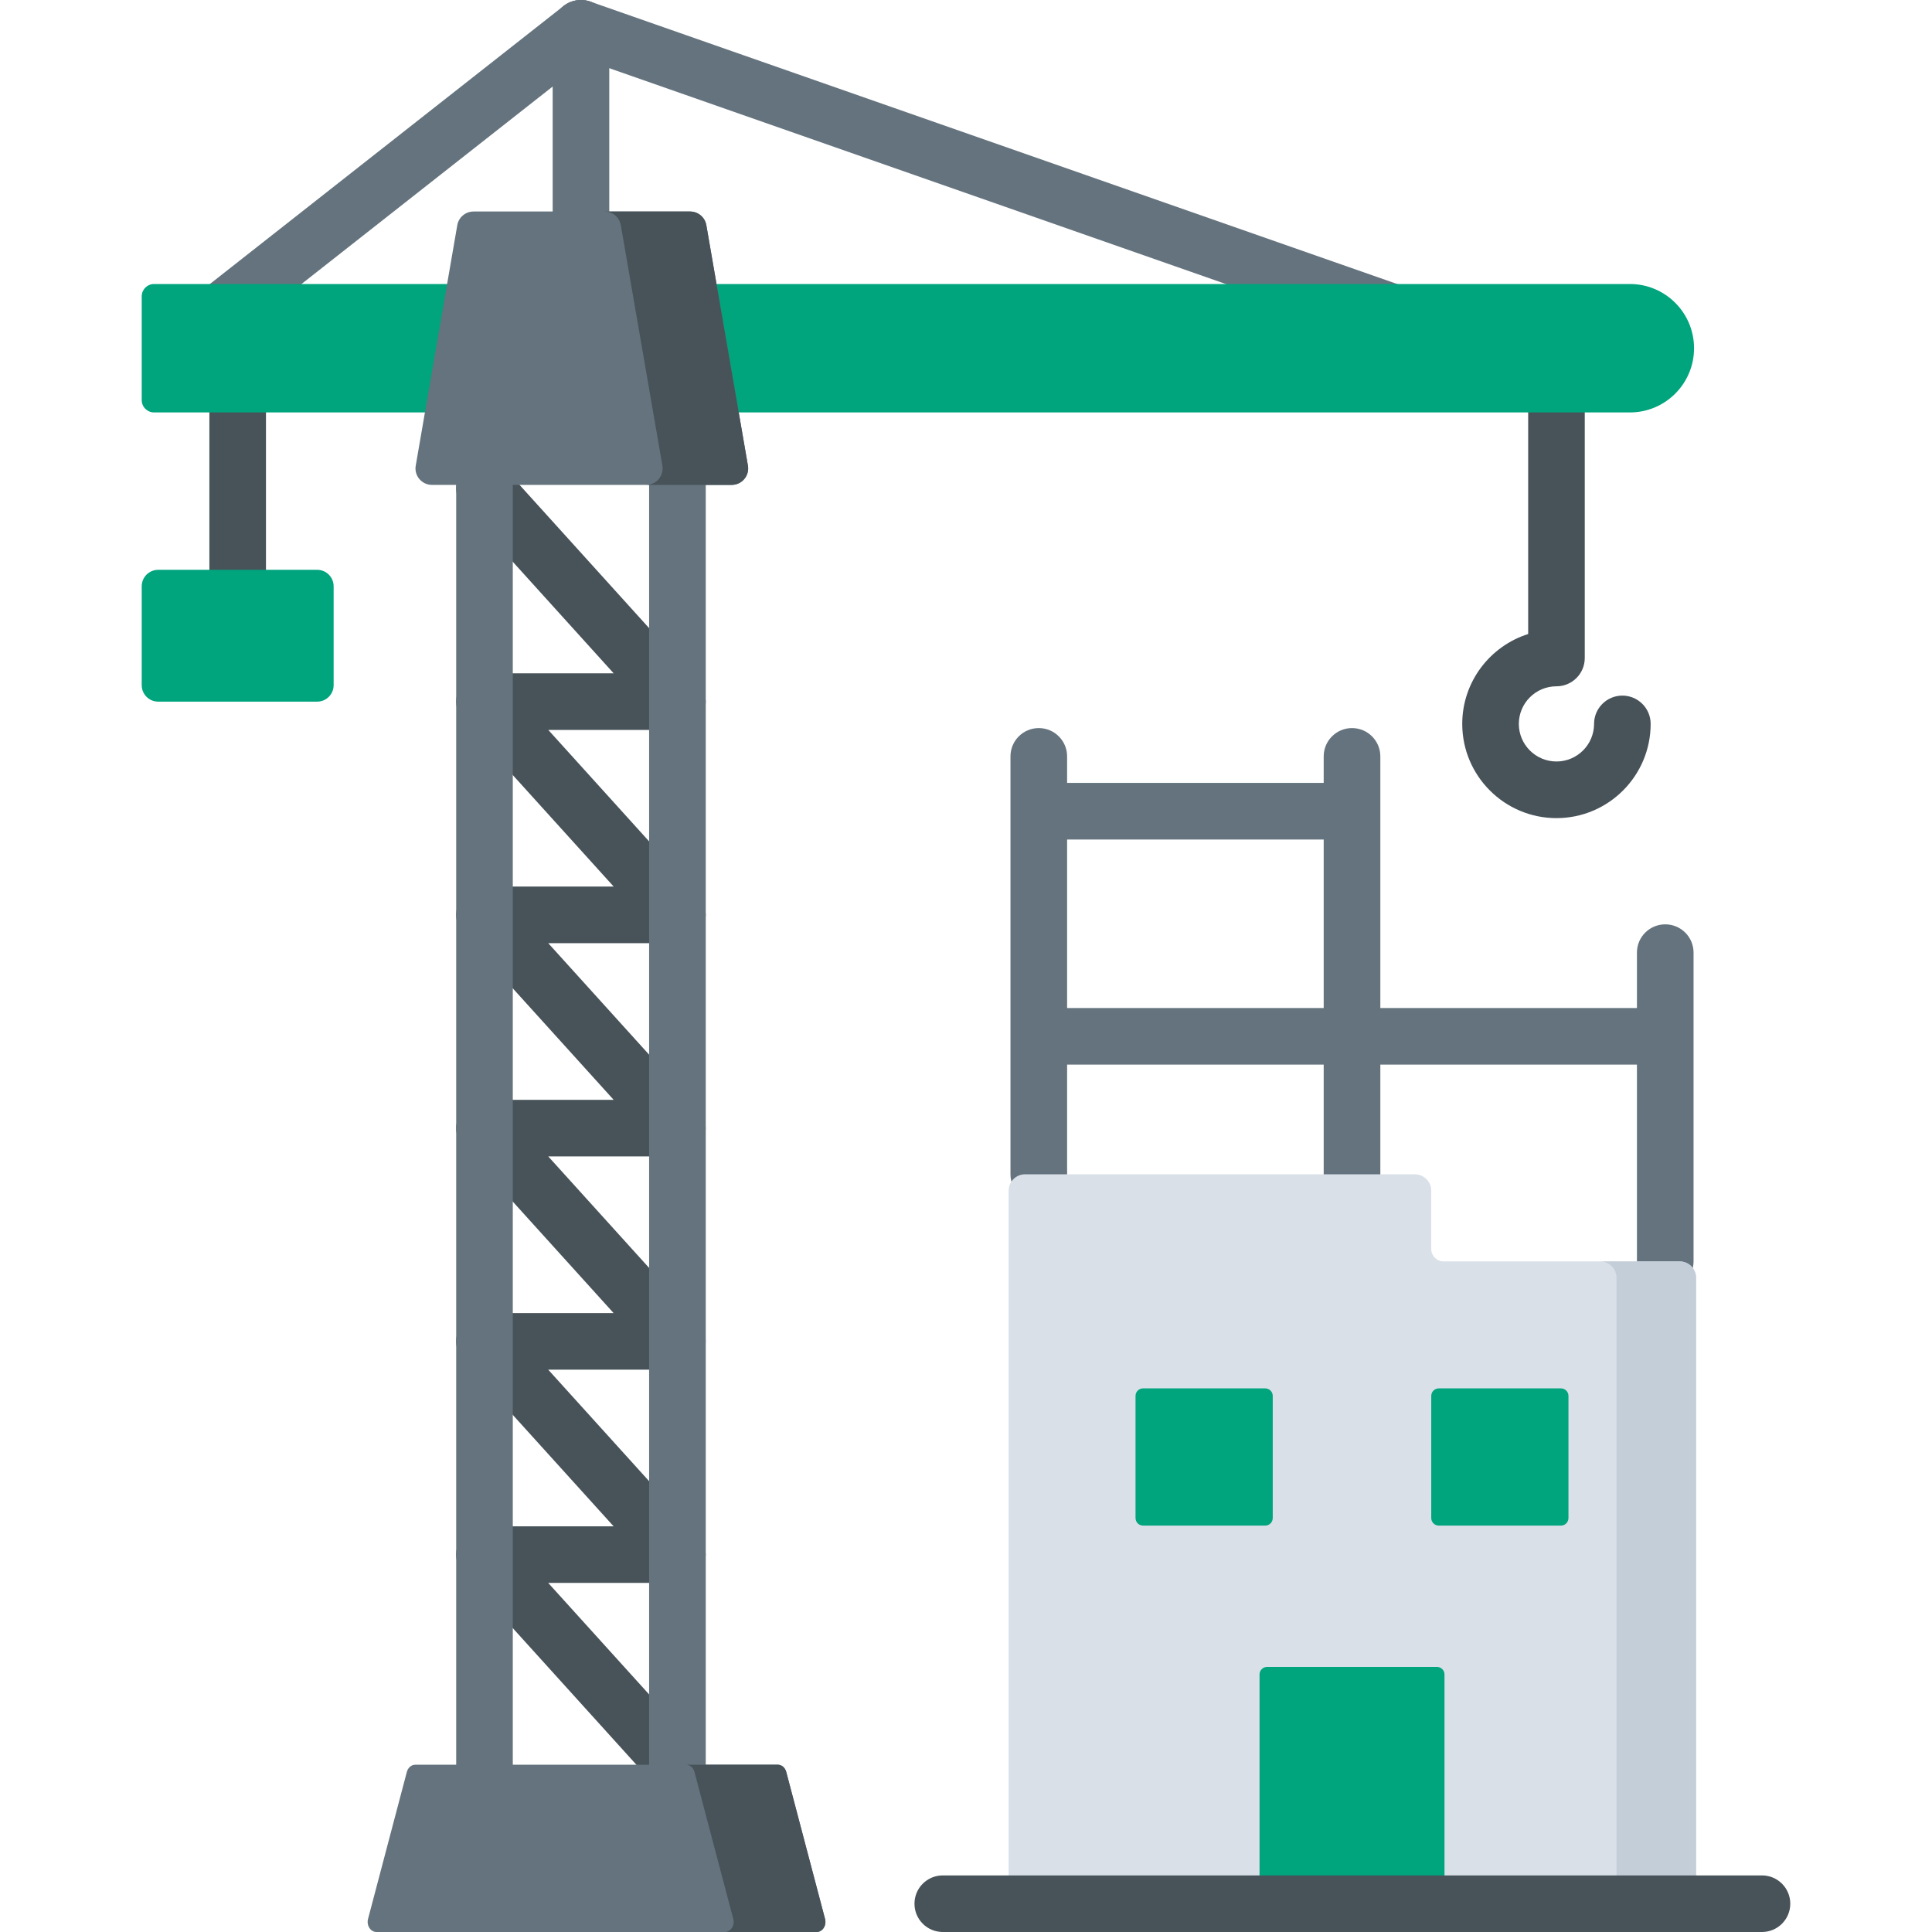 <svg width="48" height="48" viewBox="0 0 48 48" fill="none" xmlns="http://www.w3.org/2000/svg">
<g id="building (3) 1" clip-path="url(#clip0_218_3351)">
<g id="Group">
<path id="Vector" d="M16.831 23.433C16.853 23.433 16.876 23.431 16.898 23.429C16.907 23.428 16.915 23.427 16.923 23.426C16.937 23.424 16.951 23.422 16.964 23.419C16.974 23.418 16.984 23.415 16.993 23.413C17.005 23.41 17.017 23.407 17.029 23.404C17.039 23.401 17.049 23.398 17.058 23.394C17.07 23.39 17.081 23.386 17.092 23.382C17.102 23.378 17.111 23.374 17.12 23.37C17.131 23.365 17.142 23.36 17.153 23.354C17.162 23.349 17.171 23.344 17.18 23.339C17.19 23.333 17.2 23.327 17.21 23.321C17.219 23.315 17.228 23.309 17.236 23.303C17.246 23.296 17.255 23.29 17.264 23.282C17.273 23.276 17.281 23.268 17.29 23.261C17.294 23.258 17.298 23.255 17.302 23.251C17.307 23.247 17.31 23.243 17.314 23.239C17.323 23.23 17.332 23.222 17.34 23.213C17.348 23.205 17.356 23.196 17.363 23.188C17.371 23.179 17.378 23.17 17.384 23.162C17.392 23.152 17.399 23.142 17.406 23.133C17.412 23.124 17.418 23.115 17.424 23.106C17.43 23.096 17.437 23.085 17.443 23.075C17.448 23.065 17.453 23.056 17.458 23.046C17.463 23.035 17.468 23.025 17.473 23.014C17.478 23.004 17.482 22.993 17.486 22.983C17.49 22.972 17.494 22.962 17.497 22.951C17.501 22.94 17.504 22.929 17.508 22.917C17.511 22.907 17.513 22.896 17.516 22.885C17.518 22.874 17.521 22.862 17.523 22.851C17.524 22.839 17.526 22.828 17.528 22.817C17.529 22.806 17.53 22.795 17.531 22.784C17.532 22.771 17.533 22.758 17.533 22.746C17.533 22.74 17.534 22.735 17.534 22.729C17.534 22.724 17.533 22.72 17.533 22.715C17.533 22.701 17.532 22.689 17.531 22.675C17.53 22.665 17.529 22.654 17.528 22.644C17.527 22.632 17.525 22.62 17.523 22.608C17.521 22.597 17.519 22.586 17.516 22.576C17.514 22.564 17.511 22.553 17.508 22.541C17.505 22.531 17.502 22.52 17.498 22.509C17.494 22.498 17.49 22.488 17.486 22.477C17.482 22.466 17.478 22.456 17.474 22.445C17.469 22.435 17.464 22.425 17.459 22.414C17.453 22.404 17.448 22.394 17.442 22.384C17.437 22.374 17.431 22.364 17.425 22.355C17.419 22.345 17.412 22.335 17.405 22.325C17.399 22.316 17.392 22.308 17.386 22.299C17.378 22.289 17.37 22.279 17.361 22.269C17.358 22.265 17.355 22.261 17.352 22.258L13.622 18.135H16.831C16.853 18.135 16.876 18.133 16.898 18.131C16.907 18.13 16.915 18.129 16.923 18.128C16.937 18.126 16.951 18.124 16.964 18.121C16.974 18.12 16.984 18.117 16.993 18.115C17.005 18.112 17.017 18.109 17.029 18.106C17.039 18.103 17.049 18.099 17.058 18.096C17.07 18.092 17.081 18.088 17.092 18.084C17.102 18.08 17.111 18.076 17.12 18.072C17.131 18.067 17.142 18.061 17.152 18.056C17.162 18.051 17.171 18.046 17.18 18.041C17.19 18.035 17.2 18.029 17.21 18.023C17.219 18.017 17.228 18.011 17.237 18.005C17.246 17.998 17.255 17.992 17.263 17.985C17.273 17.978 17.282 17.97 17.291 17.962C17.294 17.959 17.299 17.956 17.302 17.953C17.306 17.949 17.31 17.945 17.314 17.942C17.323 17.933 17.332 17.923 17.341 17.914C17.349 17.906 17.356 17.898 17.363 17.89C17.371 17.881 17.378 17.872 17.385 17.863C17.392 17.854 17.399 17.844 17.406 17.835C17.412 17.826 17.418 17.817 17.424 17.807C17.431 17.797 17.437 17.787 17.443 17.777C17.448 17.767 17.453 17.757 17.458 17.747C17.463 17.737 17.468 17.727 17.473 17.717C17.478 17.706 17.482 17.695 17.486 17.684C17.49 17.674 17.494 17.664 17.497 17.654C17.501 17.642 17.505 17.63 17.508 17.619C17.511 17.608 17.514 17.598 17.516 17.587C17.518 17.576 17.521 17.564 17.523 17.552C17.525 17.541 17.526 17.53 17.528 17.519C17.529 17.508 17.53 17.497 17.531 17.485C17.532 17.473 17.533 17.46 17.533 17.448C17.533 17.442 17.534 17.437 17.534 17.431C17.534 17.426 17.533 17.421 17.533 17.416C17.533 17.403 17.532 17.39 17.531 17.378C17.53 17.367 17.529 17.356 17.528 17.346C17.527 17.334 17.525 17.322 17.523 17.31C17.521 17.299 17.519 17.288 17.516 17.277C17.514 17.266 17.511 17.255 17.508 17.244C17.505 17.233 17.502 17.222 17.498 17.211C17.494 17.2 17.49 17.189 17.486 17.179C17.482 17.168 17.478 17.157 17.473 17.147C17.469 17.137 17.464 17.126 17.459 17.116C17.453 17.106 17.448 17.095 17.442 17.085C17.437 17.076 17.431 17.066 17.425 17.057C17.419 17.047 17.412 17.037 17.405 17.026C17.399 17.018 17.393 17.01 17.386 17.001C17.378 16.991 17.37 16.981 17.361 16.971C17.358 16.967 17.355 16.963 17.352 16.96L12.559 11.661C12.298 11.373 11.853 11.351 11.566 11.611C11.277 11.872 11.255 12.316 11.516 12.604L15.246 16.728H12.037C12.032 16.728 12.027 16.729 12.022 16.729C12.009 16.729 11.996 16.73 11.984 16.731C11.973 16.732 11.962 16.733 11.952 16.734C11.94 16.735 11.928 16.737 11.916 16.739C11.905 16.741 11.894 16.743 11.883 16.746C11.872 16.748 11.861 16.751 11.849 16.755C11.838 16.758 11.828 16.761 11.817 16.764C11.806 16.768 11.795 16.772 11.784 16.776C11.774 16.78 11.763 16.784 11.753 16.789C11.742 16.793 11.732 16.798 11.722 16.804C11.712 16.809 11.701 16.814 11.691 16.82C11.682 16.825 11.672 16.831 11.663 16.837C11.652 16.843 11.642 16.85 11.633 16.857C11.624 16.863 11.615 16.87 11.607 16.876C11.597 16.884 11.587 16.892 11.577 16.9C11.573 16.904 11.569 16.907 11.565 16.91C11.561 16.914 11.558 16.918 11.553 16.922C11.545 16.93 11.536 16.939 11.527 16.948C11.519 16.956 11.512 16.965 11.504 16.973C11.497 16.982 11.49 16.991 11.483 16.999C11.476 17.009 11.469 17.019 11.462 17.028C11.456 17.037 11.45 17.046 11.444 17.055C11.438 17.065 11.431 17.076 11.425 17.086C11.42 17.096 11.415 17.105 11.41 17.115C11.405 17.125 11.399 17.136 11.395 17.147C11.39 17.157 11.386 17.168 11.382 17.178C11.378 17.189 11.374 17.199 11.37 17.21C11.367 17.221 11.363 17.232 11.36 17.244C11.357 17.254 11.354 17.265 11.352 17.276C11.349 17.287 11.347 17.299 11.345 17.31C11.343 17.322 11.341 17.333 11.34 17.344C11.339 17.355 11.338 17.366 11.337 17.377C11.336 17.39 11.335 17.403 11.335 17.415C11.335 17.421 11.334 17.426 11.334 17.431C11.334 17.436 11.335 17.441 11.335 17.446C11.335 17.459 11.336 17.472 11.337 17.485C11.338 17.496 11.338 17.506 11.34 17.517C11.341 17.529 11.343 17.541 11.345 17.553C11.347 17.564 11.349 17.575 11.351 17.585C11.354 17.597 11.357 17.608 11.36 17.619C11.363 17.63 11.366 17.641 11.37 17.652C11.373 17.663 11.377 17.674 11.382 17.684C11.386 17.695 11.39 17.705 11.394 17.716C11.399 17.726 11.404 17.736 11.409 17.747C11.414 17.757 11.42 17.767 11.425 17.777C11.431 17.787 11.437 17.797 11.443 17.806C11.449 17.816 11.456 17.826 11.463 17.836C11.469 17.845 11.475 17.853 11.482 17.862C11.49 17.872 11.498 17.882 11.506 17.892C11.509 17.896 11.512 17.9 11.516 17.903L15.246 22.026H12.037C12.032 22.026 12.027 22.027 12.022 22.027C12.009 22.027 11.996 22.028 11.983 22.029C11.972 22.03 11.962 22.031 11.952 22.032C11.94 22.034 11.927 22.035 11.915 22.038C11.904 22.04 11.894 22.041 11.883 22.044C11.872 22.046 11.86 22.049 11.849 22.053C11.838 22.056 11.827 22.059 11.817 22.062C11.806 22.066 11.795 22.07 11.784 22.074C11.773 22.078 11.763 22.082 11.753 22.087C11.742 22.091 11.732 22.097 11.721 22.102C11.711 22.107 11.701 22.112 11.691 22.118C11.681 22.123 11.672 22.129 11.662 22.135C11.652 22.142 11.642 22.148 11.632 22.155C11.623 22.161 11.615 22.168 11.606 22.174C11.596 22.182 11.587 22.19 11.577 22.198C11.573 22.202 11.569 22.205 11.565 22.208C11.561 22.212 11.557 22.216 11.553 22.22C11.544 22.229 11.536 22.237 11.527 22.246C11.519 22.255 11.511 22.263 11.504 22.271C11.497 22.28 11.49 22.289 11.483 22.297C11.476 22.307 11.468 22.317 11.461 22.326C11.455 22.335 11.45 22.344 11.444 22.353C11.437 22.363 11.431 22.374 11.425 22.384C11.419 22.394 11.415 22.403 11.41 22.413C11.404 22.423 11.399 22.434 11.394 22.445C11.39 22.455 11.386 22.466 11.382 22.476C11.377 22.487 11.374 22.497 11.37 22.508C11.366 22.519 11.363 22.53 11.36 22.542C11.357 22.552 11.354 22.563 11.352 22.574C11.349 22.585 11.347 22.597 11.345 22.608C11.343 22.62 11.341 22.631 11.34 22.642C11.338 22.653 11.337 22.664 11.336 22.675C11.336 22.688 11.335 22.701 11.335 22.713C11.335 22.719 11.334 22.724 11.334 22.73C11.334 22.735 11.334 22.739 11.335 22.744C11.335 22.758 11.335 22.77 11.336 22.783C11.337 22.794 11.338 22.804 11.339 22.815C11.341 22.827 11.343 22.839 11.345 22.851C11.347 22.862 11.349 22.873 11.351 22.883C11.354 22.895 11.357 22.906 11.36 22.918C11.363 22.928 11.366 22.939 11.369 22.95C11.373 22.961 11.377 22.972 11.381 22.983C11.385 22.993 11.389 23.003 11.394 23.014C11.399 23.024 11.404 23.035 11.409 23.045C11.414 23.055 11.419 23.065 11.425 23.076C11.43 23.085 11.436 23.095 11.442 23.104C11.449 23.114 11.455 23.125 11.462 23.134C11.468 23.143 11.475 23.151 11.481 23.16C11.489 23.17 11.498 23.18 11.506 23.19C11.509 23.194 11.512 23.198 11.515 23.201L15.246 27.325H12.037C12.032 27.325 12.027 27.325 12.022 27.325C12.009 27.326 11.996 27.326 11.983 27.327C11.972 27.328 11.962 27.329 11.951 27.33C11.939 27.332 11.927 27.334 11.915 27.336C11.904 27.337 11.893 27.34 11.883 27.342C11.871 27.344 11.86 27.348 11.849 27.351C11.838 27.354 11.827 27.357 11.816 27.36C11.805 27.364 11.795 27.368 11.784 27.372C11.773 27.376 11.763 27.38 11.752 27.385C11.742 27.39 11.732 27.395 11.721 27.4C11.711 27.405 11.701 27.41 11.691 27.416C11.681 27.421 11.672 27.427 11.662 27.433C11.652 27.44 11.642 27.446 11.632 27.453C11.623 27.459 11.615 27.466 11.606 27.473C11.596 27.48 11.586 27.488 11.577 27.497C11.573 27.5 11.569 27.503 11.565 27.506C11.561 27.51 11.557 27.514 11.553 27.518C11.544 27.527 11.535 27.535 11.527 27.544C11.519 27.553 11.511 27.561 11.504 27.57C11.497 27.578 11.49 27.587 11.483 27.596C11.475 27.605 11.468 27.615 11.461 27.625C11.455 27.633 11.449 27.642 11.444 27.651C11.437 27.661 11.431 27.672 11.425 27.682C11.419 27.692 11.414 27.701 11.409 27.711C11.404 27.722 11.399 27.732 11.394 27.743C11.39 27.753 11.385 27.764 11.381 27.775C11.377 27.785 11.373 27.795 11.37 27.806C11.366 27.817 11.363 27.829 11.36 27.84C11.357 27.851 11.354 27.861 11.351 27.872C11.349 27.883 11.347 27.895 11.345 27.907C11.343 27.918 11.341 27.929 11.339 27.941C11.338 27.951 11.337 27.962 11.336 27.974C11.335 27.986 11.335 27.999 11.334 28.012C11.334 28.017 11.334 28.022 11.334 28.028C11.334 28.033 11.334 28.038 11.334 28.043C11.335 28.056 11.335 28.069 11.336 28.082C11.337 28.092 11.338 28.103 11.339 28.113C11.341 28.125 11.343 28.137 11.345 28.149C11.347 28.16 11.348 28.171 11.351 28.182C11.353 28.193 11.357 28.205 11.36 28.216C11.363 28.227 11.366 28.238 11.369 28.248C11.373 28.259 11.377 28.27 11.381 28.281C11.385 28.291 11.389 28.302 11.394 28.312C11.398 28.323 11.404 28.333 11.409 28.343C11.414 28.354 11.419 28.364 11.425 28.374C11.43 28.383 11.436 28.393 11.442 28.403C11.449 28.413 11.455 28.423 11.462 28.432C11.468 28.441 11.475 28.45 11.482 28.459C11.489 28.468 11.497 28.478 11.505 28.488C11.509 28.492 11.512 28.496 11.515 28.5L15.245 32.623H12.037C12.031 32.623 12.027 32.623 12.022 32.623C12.009 32.624 11.995 32.624 11.982 32.625C11.972 32.626 11.962 32.627 11.951 32.628C11.939 32.63 11.927 32.632 11.915 32.634C11.904 32.636 11.893 32.638 11.883 32.64C11.871 32.643 11.86 32.646 11.848 32.649C11.837 32.652 11.827 32.655 11.816 32.658C11.805 32.662 11.794 32.666 11.783 32.67C11.773 32.674 11.762 32.678 11.752 32.683C11.742 32.688 11.731 32.693 11.721 32.698C11.711 32.703 11.701 32.708 11.691 32.714C11.681 32.719 11.671 32.725 11.662 32.731C11.652 32.738 11.642 32.744 11.632 32.751C11.623 32.758 11.614 32.764 11.606 32.771C11.596 32.779 11.586 32.786 11.576 32.795C11.573 32.798 11.569 32.801 11.565 32.804C11.56 32.808 11.557 32.812 11.553 32.816C11.544 32.825 11.535 32.833 11.527 32.842C11.519 32.851 11.511 32.859 11.504 32.868C11.496 32.876 11.489 32.885 11.482 32.894C11.475 32.903 11.468 32.913 11.461 32.923C11.455 32.931 11.449 32.94 11.443 32.949C11.437 32.959 11.43 32.97 11.424 32.98C11.419 32.99 11.414 32.999 11.409 33.009C11.404 33.02 11.399 33.03 11.394 33.041C11.389 33.051 11.385 33.062 11.381 33.073C11.377 33.083 11.373 33.093 11.37 33.104C11.366 33.115 11.363 33.127 11.359 33.138C11.357 33.149 11.354 33.159 11.351 33.17C11.349 33.181 11.347 33.193 11.345 33.204C11.342 33.216 11.341 33.227 11.339 33.239C11.338 33.249 11.337 33.26 11.336 33.271C11.335 33.284 11.335 33.297 11.334 33.31C11.334 33.315 11.333 33.32 11.333 33.326C11.333 33.331 11.334 33.336 11.334 33.341C11.334 33.354 11.335 33.367 11.336 33.38C11.337 33.39 11.338 33.401 11.339 33.411C11.34 33.423 11.342 33.435 11.344 33.447C11.346 33.458 11.348 33.469 11.351 33.48C11.353 33.491 11.356 33.502 11.359 33.514C11.362 33.525 11.365 33.535 11.369 33.546C11.373 33.557 11.377 33.568 11.381 33.579C11.385 33.589 11.389 33.6 11.393 33.61C11.398 33.62 11.403 33.631 11.408 33.641C11.414 33.651 11.419 33.662 11.425 33.672C11.43 33.681 11.436 33.691 11.442 33.7C11.448 33.711 11.455 33.721 11.462 33.73C11.468 33.739 11.474 33.748 11.481 33.756C11.489 33.766 11.497 33.776 11.505 33.786C11.509 33.79 11.511 33.794 11.515 33.798L15.245 37.921H12.036C12.031 37.921 12.027 37.921 12.022 37.921C12.008 37.922 11.995 37.922 11.982 37.923C11.972 37.924 11.961 37.925 11.951 37.926C11.939 37.928 11.927 37.93 11.914 37.932C11.904 37.934 11.893 37.936 11.883 37.938C11.871 37.941 11.859 37.944 11.848 37.947C11.837 37.95 11.827 37.953 11.816 37.956C11.805 37.96 11.794 37.964 11.783 37.968C11.773 37.972 11.762 37.977 11.752 37.981C11.742 37.986 11.731 37.991 11.721 37.996C11.711 38.001 11.701 38.006 11.691 38.012C11.681 38.017 11.671 38.023 11.662 38.029C11.652 38.036 11.642 38.042 11.632 38.049C11.623 38.055 11.614 38.062 11.606 38.069C11.596 38.076 11.586 38.084 11.576 38.093C11.573 38.096 11.569 38.099 11.565 38.102C11.56 38.106 11.557 38.11 11.553 38.114C11.544 38.123 11.535 38.131 11.527 38.14C11.519 38.149 11.511 38.157 11.504 38.166C11.496 38.174 11.489 38.183 11.483 38.191C11.475 38.201 11.468 38.211 11.461 38.221C11.455 38.229 11.449 38.238 11.444 38.247C11.437 38.257 11.43 38.268 11.424 38.278C11.419 38.288 11.414 38.297 11.409 38.307C11.404 38.317 11.399 38.328 11.394 38.339C11.389 38.349 11.385 38.36 11.381 38.37C11.377 38.381 11.373 38.391 11.37 38.402C11.366 38.413 11.363 38.424 11.36 38.436C11.357 38.446 11.354 38.457 11.351 38.468C11.349 38.479 11.347 38.491 11.345 38.502C11.342 38.514 11.341 38.525 11.339 38.536C11.338 38.547 11.337 38.558 11.336 38.569C11.335 38.582 11.335 38.595 11.334 38.607C11.334 38.613 11.333 38.618 11.333 38.624C11.333 38.629 11.334 38.633 11.334 38.638C11.334 38.651 11.335 38.664 11.336 38.677C11.337 38.688 11.338 38.698 11.339 38.709C11.34 38.721 11.342 38.733 11.344 38.745C11.346 38.756 11.348 38.767 11.351 38.778C11.353 38.789 11.356 38.8 11.359 38.812C11.362 38.822 11.365 38.833 11.369 38.844C11.373 38.855 11.377 38.866 11.381 38.877C11.385 38.887 11.389 38.898 11.393 38.908C11.398 38.918 11.403 38.929 11.408 38.939C11.414 38.949 11.419 38.959 11.425 38.969C11.43 38.979 11.436 38.989 11.442 38.998C11.448 39.008 11.455 39.018 11.462 39.028C11.468 39.037 11.474 39.045 11.481 39.054C11.489 39.064 11.497 39.074 11.505 39.084C11.509 39.088 11.511 39.092 11.515 39.096L16.308 44.394C16.447 44.547 16.638 44.625 16.83 44.625C16.998 44.625 17.167 44.565 17.302 44.443C17.589 44.183 17.612 43.738 17.351 43.45L13.62 39.327H16.83C16.852 39.327 16.875 39.326 16.897 39.324C16.906 39.323 16.914 39.321 16.922 39.32C16.936 39.318 16.95 39.316 16.963 39.314C16.973 39.312 16.982 39.309 16.992 39.307C17.004 39.304 17.016 39.301 17.028 39.298C17.038 39.295 17.047 39.292 17.057 39.288C17.069 39.285 17.08 39.281 17.091 39.276C17.101 39.272 17.11 39.268 17.119 39.264C17.13 39.259 17.141 39.254 17.152 39.248C17.161 39.244 17.17 39.239 17.179 39.234C17.189 39.228 17.199 39.222 17.209 39.215C17.218 39.209 17.227 39.203 17.235 39.197C17.245 39.191 17.254 39.184 17.263 39.177C17.272 39.17 17.28 39.163 17.289 39.156C17.293 39.152 17.297 39.149 17.301 39.145C17.305 39.141 17.309 39.137 17.313 39.133C17.322 39.125 17.331 39.116 17.339 39.107C17.347 39.099 17.355 39.09 17.362 39.082C17.369 39.073 17.377 39.065 17.383 39.056C17.391 39.046 17.398 39.037 17.405 39.027C17.411 39.018 17.417 39.009 17.423 39C17.429 38.99 17.436 38.98 17.442 38.969C17.447 38.96 17.452 38.95 17.457 38.94C17.462 38.93 17.467 38.919 17.472 38.909C17.477 38.898 17.481 38.888 17.485 38.877C17.489 38.866 17.493 38.856 17.496 38.846C17.5 38.834 17.503 38.823 17.506 38.811C17.509 38.801 17.512 38.79 17.515 38.78C17.517 38.768 17.519 38.757 17.521 38.745C17.523 38.734 17.525 38.722 17.527 38.711C17.528 38.7 17.529 38.689 17.53 38.678C17.531 38.665 17.531 38.653 17.532 38.64C17.532 38.634 17.533 38.629 17.533 38.624C17.533 38.619 17.532 38.614 17.532 38.609C17.532 38.596 17.531 38.583 17.53 38.57C17.529 38.559 17.528 38.549 17.527 38.538C17.526 38.526 17.524 38.514 17.521 38.502C17.52 38.491 17.518 38.481 17.515 38.47C17.513 38.458 17.51 38.447 17.506 38.436C17.503 38.425 17.5 38.414 17.497 38.404C17.493 38.392 17.489 38.382 17.485 38.371C17.481 38.36 17.477 38.35 17.472 38.34C17.468 38.329 17.463 38.319 17.457 38.309C17.452 38.298 17.447 38.288 17.441 38.278C17.436 38.268 17.43 38.259 17.424 38.249C17.418 38.239 17.411 38.229 17.404 38.219C17.398 38.21 17.391 38.202 17.385 38.194C17.377 38.183 17.369 38.173 17.36 38.163C17.357 38.16 17.354 38.156 17.351 38.152L13.62 34.029H16.83C16.852 34.029 16.875 34.028 16.897 34.026C16.906 34.025 16.914 34.023 16.922 34.022C16.936 34.02 16.95 34.018 16.963 34.016C16.973 34.014 16.982 34.011 16.992 34.009C17.004 34.006 17.016 34.003 17.028 34C17.038 33.997 17.047 33.994 17.057 33.99C17.069 33.986 17.08 33.982 17.091 33.978C17.101 33.974 17.11 33.97 17.119 33.966C17.13 33.961 17.141 33.956 17.152 33.95C17.161 33.946 17.17 33.941 17.179 33.935C17.189 33.93 17.199 33.923 17.209 33.917C17.218 33.911 17.227 33.905 17.235 33.899C17.245 33.893 17.254 33.886 17.263 33.879C17.272 33.872 17.28 33.865 17.289 33.858C17.293 33.854 17.297 33.851 17.301 33.847C17.305 33.843 17.309 33.839 17.313 33.835C17.322 33.827 17.331 33.818 17.339 33.809C17.347 33.801 17.355 33.792 17.362 33.784C17.369 33.775 17.377 33.767 17.383 33.758C17.391 33.748 17.398 33.739 17.405 33.729C17.411 33.72 17.417 33.711 17.423 33.702C17.429 33.692 17.436 33.682 17.442 33.671C17.447 33.662 17.452 33.652 17.457 33.642C17.462 33.632 17.467 33.621 17.472 33.611C17.477 33.6 17.481 33.589 17.485 33.579C17.489 33.568 17.493 33.558 17.496 33.547C17.5 33.536 17.503 33.525 17.506 33.513C17.509 33.503 17.512 33.492 17.515 33.481C17.517 33.47 17.519 33.459 17.521 33.447C17.523 33.436 17.525 33.424 17.527 33.413C17.528 33.402 17.529 33.391 17.53 33.38C17.531 33.367 17.531 33.355 17.532 33.342C17.532 33.336 17.533 33.331 17.533 33.325C17.533 33.321 17.532 33.316 17.532 33.311C17.532 33.298 17.531 33.285 17.53 33.272C17.529 33.261 17.528 33.251 17.527 33.24C17.526 33.228 17.524 33.216 17.521 33.204C17.52 33.193 17.518 33.182 17.515 33.172C17.513 33.16 17.51 33.149 17.506 33.137C17.503 33.127 17.501 33.116 17.497 33.105C17.493 33.094 17.489 33.084 17.485 33.072C17.481 33.062 17.477 33.052 17.473 33.041C17.468 33.031 17.463 33.02 17.457 33.01C17.452 33 17.447 32.99 17.442 32.98C17.436 32.97 17.43 32.96 17.424 32.951C17.418 32.941 17.411 32.931 17.404 32.921C17.398 32.912 17.392 32.904 17.385 32.895C17.377 32.885 17.369 32.875 17.361 32.866C17.358 32.862 17.355 32.858 17.351 32.854L13.621 28.731H16.83C16.852 28.731 16.875 28.73 16.897 28.727C16.906 28.727 16.914 28.725 16.922 28.724C16.936 28.722 16.95 28.72 16.963 28.718C16.973 28.716 16.983 28.713 16.992 28.711C17.004 28.708 17.016 28.705 17.028 28.702C17.038 28.699 17.048 28.696 17.057 28.692C17.069 28.689 17.08 28.684 17.091 28.68C17.101 28.676 17.11 28.672 17.119 28.668C17.13 28.663 17.141 28.658 17.152 28.652C17.161 28.648 17.17 28.642 17.179 28.637C17.189 28.632 17.199 28.625 17.209 28.619C17.218 28.613 17.227 28.607 17.235 28.601C17.245 28.595 17.254 28.588 17.263 28.581C17.272 28.574 17.28 28.567 17.289 28.559C17.293 28.556 17.297 28.553 17.301 28.549C17.306 28.545 17.309 28.541 17.313 28.537C17.322 28.529 17.331 28.52 17.339 28.511C17.347 28.503 17.355 28.494 17.362 28.486C17.37 28.477 17.377 28.468 17.384 28.46C17.391 28.45 17.398 28.441 17.405 28.431C17.411 28.422 17.417 28.413 17.423 28.404C17.429 28.394 17.436 28.384 17.442 28.373C17.447 28.364 17.452 28.354 17.457 28.344C17.462 28.334 17.467 28.323 17.472 28.313C17.477 28.302 17.481 28.291 17.485 28.281C17.489 28.27 17.493 28.26 17.497 28.25C17.5 28.238 17.503 28.227 17.507 28.215C17.509 28.205 17.512 28.194 17.515 28.184C17.517 28.172 17.52 28.161 17.521 28.149C17.523 28.138 17.525 28.126 17.527 28.115C17.528 28.104 17.529 28.093 17.53 28.082C17.531 28.069 17.532 28.057 17.532 28.044C17.532 28.038 17.533 28.033 17.533 28.028C17.533 28.023 17.532 28.018 17.532 28.013C17.532 28 17.531 27.987 17.53 27.974C17.529 27.963 17.528 27.953 17.527 27.942C17.526 27.93 17.524 27.918 17.522 27.906C17.52 27.895 17.518 27.885 17.515 27.874C17.513 27.862 17.51 27.851 17.507 27.84C17.504 27.829 17.501 27.818 17.497 27.808C17.494 27.797 17.489 27.786 17.485 27.775C17.481 27.764 17.477 27.754 17.473 27.744C17.468 27.733 17.463 27.723 17.458 27.712C17.452 27.702 17.447 27.692 17.441 27.682C17.436 27.672 17.43 27.663 17.424 27.653C17.418 27.643 17.411 27.633 17.404 27.623C17.398 27.614 17.392 27.606 17.385 27.598C17.377 27.587 17.369 27.577 17.36 27.567C17.357 27.564 17.354 27.56 17.351 27.556L13.621 23.433H16.831V23.433Z" fill="#475359"/>
<path id="Vector_2" d="M38.67 20.326C37.379 20.326 36.329 19.276 36.329 17.985C36.329 16.939 37.019 16.052 37.967 15.752V10.247C37.967 9.859 38.281 9.544 38.67 9.544C39.058 9.544 39.373 9.859 39.373 10.247V16.348C39.373 16.736 39.058 17.051 38.67 17.051C38.154 17.051 37.735 17.47 37.735 17.985C37.735 18.5 38.154 18.919 38.67 18.919C39.185 18.919 39.604 18.5 39.604 17.985C39.604 17.597 39.919 17.282 40.307 17.282C40.696 17.282 41.01 17.597 41.01 17.985C41.01 19.276 39.96 20.326 38.67 20.326Z" fill="#475359"/>
<g id="Group_2">
<path id="Vector_3" d="M14.434 5.958C14.045 5.958 13.731 5.643 13.731 5.255V0.703C13.731 0.315 14.045 0 14.434 0C14.822 0 15.137 0.315 15.137 0.703V5.255C15.137 5.643 14.822 5.958 14.434 5.958Z" fill="#64737D"/>
<path id="Vector_4" d="M5.519 8.415C5.311 8.415 5.105 8.323 4.966 8.147C4.726 7.841 4.779 7.399 5.084 7.159L13.999 0.151C14.304 -0.089 14.746 -0.036 14.987 0.269C15.227 0.574 15.174 1.016 14.868 1.256L5.953 8.265C5.825 8.366 5.671 8.415 5.519 8.415Z" fill="#64737D"/>
<path id="Vector_5" d="M35.26 8.696C35.183 8.696 35.105 8.684 35.028 8.657L14.202 1.367C13.835 1.239 13.642 0.838 13.77 0.471C13.899 0.104 14.3 -0.089 14.666 0.04L35.492 7.329C35.859 7.458 36.052 7.859 35.924 8.225C35.822 8.515 35.55 8.696 35.26 8.696Z" fill="#64737D"/>
</g>
<path id="Vector_6" d="M5.905 14.86C5.517 14.86 5.202 14.546 5.202 14.157V10.247C5.202 9.859 5.517 9.544 5.905 9.544C6.294 9.544 6.608 9.859 6.608 10.247V14.157C6.608 14.546 6.294 14.86 5.905 14.86Z" fill="#475359"/>
<path id="Vector_7" d="M41.373 22.965C40.984 22.965 40.669 23.279 40.669 23.668V25.044H34.294V18.792C34.294 18.404 33.979 18.089 33.59 18.089C33.202 18.089 32.887 18.404 32.887 18.792V19.451H26.512V18.792C26.512 18.404 26.197 18.089 25.808 18.089C25.42 18.089 25.105 18.404 25.105 18.792V29.175C25.105 29.564 25.42 29.878 25.808 29.878C26.197 29.878 26.512 29.564 26.512 29.175V26.45H32.887V29.175C32.887 29.564 33.202 29.878 33.59 29.878C33.979 29.878 34.294 29.564 34.294 29.175V26.45H40.669V31.34C40.669 31.728 40.984 32.043 41.373 32.043C41.761 32.043 42.076 31.728 42.076 31.34V23.668C42.076 23.279 41.761 22.965 41.373 22.965ZM26.512 25.044V20.857H32.887V25.044H26.512Z" fill="#64737D"/>
<path id="Vector_8" d="M35.559 31.033V29.584C35.559 29.358 35.376 29.175 35.15 29.175H25.468C25.242 29.175 25.059 29.358 25.059 29.584V47.297H42.139V31.749C42.139 31.523 41.956 31.34 41.73 31.34H35.866C35.697 31.34 35.559 31.202 35.559 31.033Z" fill="#D9E0E8"/>
<path id="Vector_9" d="M41.73 31.339H39.752C39.978 31.339 40.162 31.523 40.162 31.748V47.297H42.139V31.748C42.14 31.523 41.956 31.339 41.73 31.339Z" fill="#C4CED9"/>
<path id="Vector_10" d="M31.293 41.601V47.297H35.888V41.601C35.888 41.498 35.804 41.414 35.7 41.414H31.481C31.377 41.414 31.293 41.498 31.293 41.601Z" fill="#00A47D"/>
<g id="Group_3">
<path id="Vector_11" d="M31.434 37.903H28.4C28.296 37.903 28.212 37.819 28.212 37.715V34.681C28.212 34.578 28.296 34.494 28.4 34.494H31.434C31.537 34.494 31.621 34.578 31.621 34.681V37.715C31.621 37.819 31.537 37.903 31.434 37.903Z" fill="#00A47D"/>
<path id="Vector_12" d="M38.781 37.903H35.747C35.643 37.903 35.559 37.819 35.559 37.715V34.681C35.559 34.578 35.643 34.494 35.747 34.494H38.781C38.885 34.494 38.968 34.578 38.968 34.681V37.715C38.968 37.819 38.885 37.903 38.781 37.903Z" fill="#00A47D"/>
</g>
<path id="Vector_13" d="M43.776 48H23.423C23.034 48 22.72 47.685 22.72 47.297C22.72 46.909 23.034 46.594 23.423 46.594H43.776C44.164 46.594 44.479 46.909 44.479 47.297C44.479 47.685 44.164 48 43.776 48Z" fill="#475359"/>
<path id="Vector_14" d="M12.037 44.624C11.649 44.624 11.334 44.309 11.334 43.921V12.047C11.334 11.659 11.649 11.344 12.037 11.344C12.425 11.344 12.74 11.659 12.74 12.047V43.921C12.74 44.309 12.425 44.624 12.037 44.624Z" fill="#64737D"/>
<path id="Vector_15" d="M16.831 44.624C16.442 44.624 16.127 44.309 16.127 43.921V12.047C16.127 11.659 16.442 11.344 16.831 11.344C17.219 11.344 17.534 11.659 17.534 12.047V43.921C17.534 44.309 17.219 44.624 16.831 44.624Z" fill="#64737D"/>
<g id="Group_4">
<path id="Vector_16" d="M9.144 47.675L10.108 44.023C10.136 43.916 10.222 43.844 10.318 43.844H19.324C19.421 43.844 19.506 43.916 19.534 44.023L20.498 47.675C20.541 47.837 20.436 48 20.288 48H9.354C9.206 48 9.101 47.837 9.144 47.675Z" fill="#64737D"/>
<path id="Vector_17" d="M20.498 47.675L19.534 44.023C19.506 43.916 19.42 43.844 19.324 43.844H17.044C17.14 43.844 17.226 43.916 17.254 44.023L18.218 47.675C18.261 47.837 18.155 48 18.008 48H20.288C20.436 48 20.541 47.837 20.498 47.675Z" fill="#475359"/>
</g>
<path id="Vector_18" d="M40.493 10.247H3.828C3.659 10.247 3.521 10.11 3.521 9.94V7.363C3.521 7.193 3.659 7.056 3.828 7.056H40.493C41.374 7.056 42.088 7.77 42.088 8.651C42.088 9.533 41.374 10.247 40.493 10.247Z" fill="#00A47D"/>
<path id="Vector_19" d="M7.88 17.432H3.93C3.704 17.432 3.521 17.249 3.521 17.023V14.566C3.521 14.34 3.704 14.157 3.93 14.157H7.88C8.106 14.157 8.289 14.34 8.289 14.566V17.023C8.289 17.249 8.106 17.432 7.88 17.432Z" fill="#00A47D"/>
<path id="Vector_20" d="M18.179 12.047H10.732C10.478 12.047 10.285 11.818 10.329 11.568L11.361 5.595C11.395 5.399 11.565 5.255 11.765 5.255H17.146C17.345 5.255 17.515 5.399 17.549 5.595L18.582 11.568C18.625 11.818 18.433 12.047 18.179 12.047Z" fill="#64737D"/>
<path id="Vector_21" d="M18.582 11.568L17.549 5.595C17.515 5.399 17.345 5.255 17.146 5.255H15.021C15.22 5.255 15.39 5.399 15.424 5.595L16.457 11.568C16.5 11.818 16.308 12.047 16.054 12.047H18.179C18.433 12.047 18.625 11.818 18.582 11.568Z" fill="#475359"/>
</g>
</g>
<defs>
<clipPath id="clip0_218_3351">
<rect width="48" height="48" fill="white"/>
</clipPath>
</defs>
</svg>
